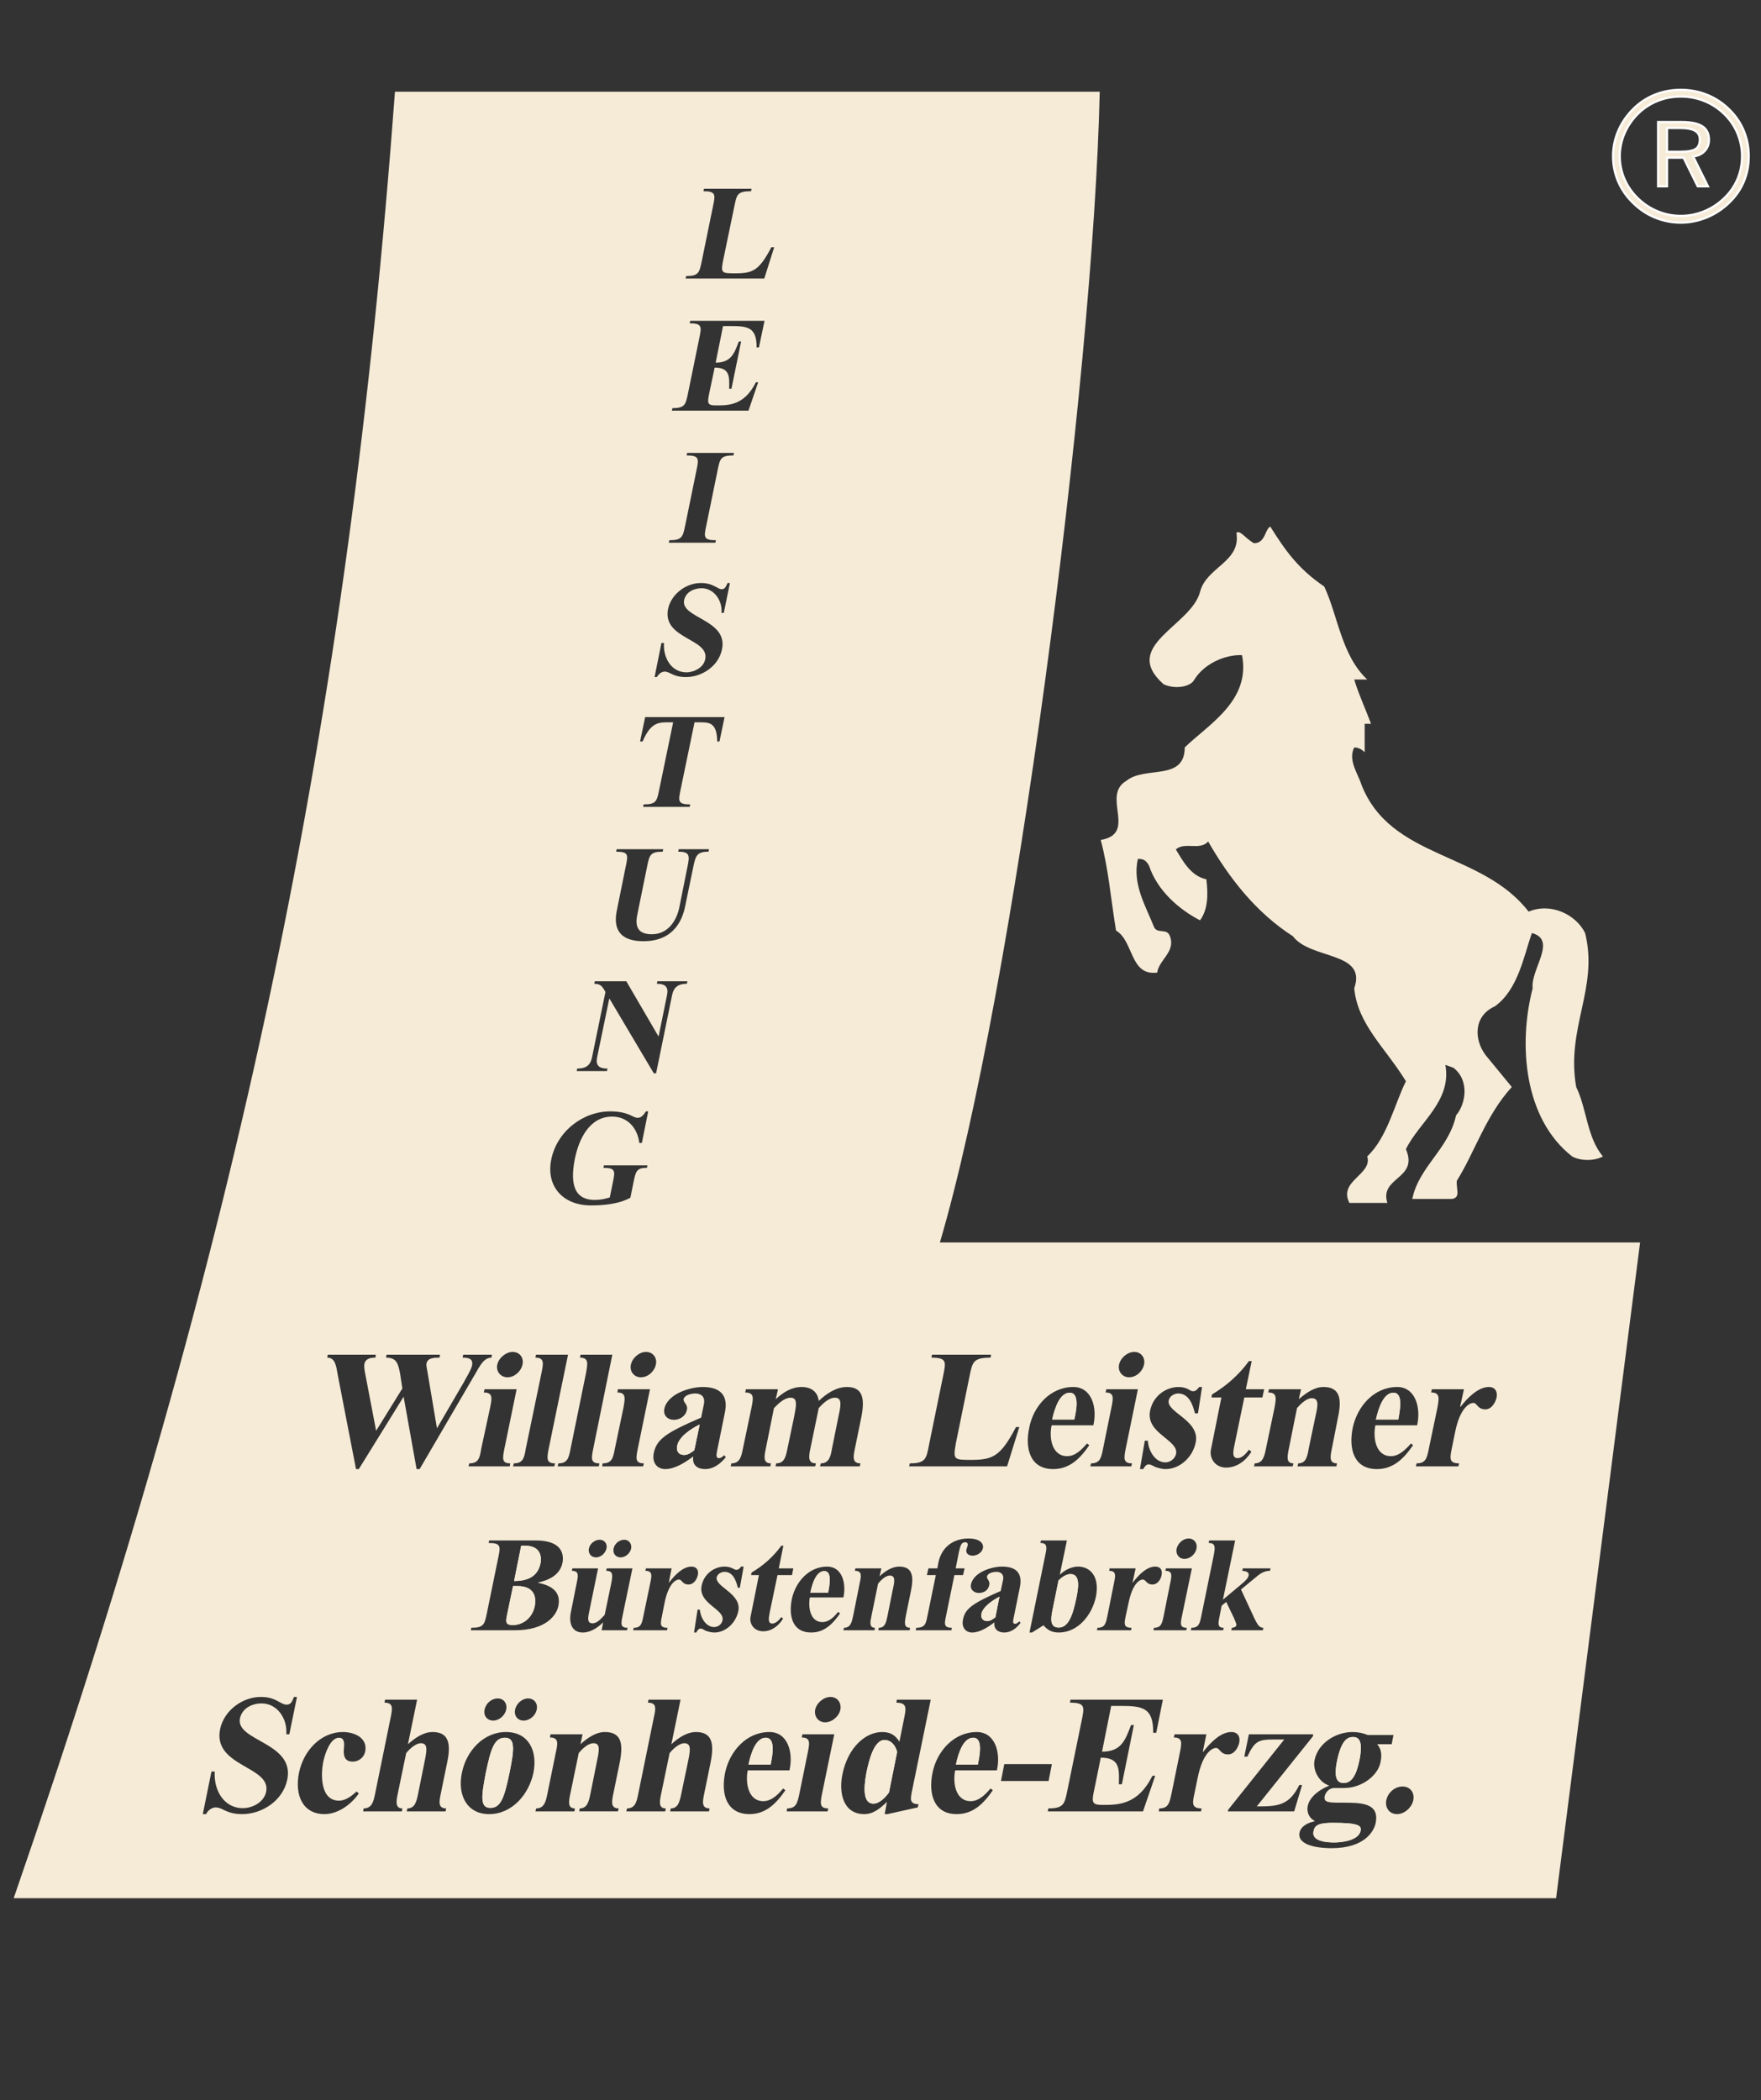 <?xml version="1.0" encoding="utf-8"?>
<!-- Generator: Adobe Illustrator 16.0.0, SVG Export Plug-In . SVG Version: 6.00 Build 0)  -->
<!DOCTYPE svg PUBLIC "-//W3C//DTD SVG 1.1//EN" "http://www.w3.org/Graphics/SVG/1.1/DTD/svg11.dtd">
<svg version="1.1" id="Ebene_3" xmlns="http://www.w3.org/2000/svg" xmlns:xlink="http://www.w3.org/1999/xlink" x="0px" y="0px"
	 width="675px" height="805px" viewBox="0 0 675 805" enable-background="new 0 0 675 805" xml:space="preserve">
<rect x="0" y="0" width="675" height="805" fill="#333333" stroke="none"/>
<path fill="#F6EBD7" d="M405.73,605.774c1.267-1.335,3.022-2.479,4.585-2.479c4.195,0,2.83,6.29,2.244,9.246
	c-1.367,6.58-3.025,11.251-6.732,11.251c-3.415,0-3.025-3.338-2.537-6.004L405.73,605.774z"/>
<path fill="#F6EBD7" d="M381.535,619.885c-1.072,0.76-1.953,1.43-3.123,1.43c-1.659,0-2.537-1.144-2.243-2.766
	c0.584-2.766,4.486-5.339,6.927-6.576L381.535,619.885z"/>
<path fill="#F6EBD7" d="M310.607,610.444c0.782-3.812,2.341-8.293,5.366-8.293c3.124,0,1.953,5.625,1.465,8.293H310.607z"/>
<path fill="#F6EBD7" d="M196.659,607.87h1.464c7.9,0,7.218,5.722,6.828,7.819c-0.878,4.195-4.294,7.148-8.391,7.148
	c-2.436,0-2.827-0.857-2.342-3.239L196.659,607.87z"/>
<path fill="#F6EBD7" d="M199.78,592.424h1.464c6.636,0,6.244,5.149,5.951,6.676c-0.877,4.289-3.803,6.863-10.146,6.863
	L199.78,592.424z"/>
<path fill="#F6EBD7" d="M521.532,701.687c-0.778,3.813-7.415,4.482-10.146,4.482c-2.731,0-8.78-0.386-7.904-4.293
	c0.393-2.191,1.758-3.241,7.317-3.241C520.754,698.635,521.925,699.685,521.532,701.687"/>
<path fill="#F6EBD7" d="M512.462,675.088c1.655-8.105,3.997-9.345,6.145-9.345c2.44,0,3.902,1.716,2.44,9.057
	c-1.269,6.008-3.123,8.58-6.052,8.58C512.557,683.38,511.191,681.473,512.462,675.088"/>
<path fill="#F6EBD7" d="M366.412,676.326c0.977-4.768,2.929-10.297,6.636-10.297c3.9,0,2.438,6.959,1.756,10.297H366.412z"/>
<path fill="#F6EBD7" d="M340.755,687.004c-1.368,1.908-3.71,4.29-5.953,4.29c-4.974,0-3.218-9.152-2.534-12.681
	c0.681-3.052,2.534-11.727,6.73-11.727c2.733,0,4.292,2.29,4.879,4.576L340.755,687.004z"/>
<path fill="#F6EBD7" d="M286.901,676.326c0.976-4.768,2.928-10.297,6.636-10.297c3.902,0,2.536,6.959,1.852,10.297H286.901z"/>
<path fill="#F6EBD7" d="M187.976,692.916c-3.901,0-3.608-4.004-1.757-13.445c1.953-9.436,3.318-13.441,7.319-13.441
	c3.899,0,3.708,4.006,1.755,13.441C193.341,688.912,191.978,692.916,187.976,692.916"/>
<path fill="#F6EBD7" d="M527.388,544.089c1.072-4.769,3.024-10.297,6.729-10.297c3.904,0,2.44,6.958,1.855,10.297H527.388z"/>
<path fill="#F6EBD7" d="M403.29,544.089c1.075-4.769,3.024-10.297,6.732-10.297c3.901,0,2.537,6.958,1.755,10.297H403.29z"/>
<path fill="#F6EBD7" d="M266.122,555.814c-1.27,0.955-2.342,1.813-3.901,1.813c-2.051,0-3.027-1.43-2.635-3.434
	c0.584-3.528,5.462-6.674,8.585-8.199L266.122,555.814z"/>
<path fill="#F6EBD7" d="M507.581,224.79c5.267,11.155,6.536,26.314,16.488,35.658h-4.977c1.27,4.577,4.294,11.249,6.438,16.971
	h-2.438v10.87c-1.267-1.146-2.438-1.813-4-1.813c-2.535,4.863,1.563,10.297,2.733,14.208c11.219,28.792,46.146,25.455,64.098,48.717
	c8.682-3.622,18.243,1.242,21.655,8.201c5.271,21.167-7.414,36.324-3.412,59.016c4.098,8.388,4.098,19.353,10.243,26.6
	c-3.121,1.812-8.683,1.812-11.807,0c-18.536-14.489-20.681-42.998-15.12-64.449c-0.877-7.246,9.561-18.498-0.293-21.167
	c-3.123,8.772-5.268,21.737-14.243,28.125c-8.098,3.624-8.098,12.681-3.414,18.782l9.951,12.109
	c-9.951,10.868-14.245,25.074-21.077,35.943c-0.29,3.337,1.563,6.389-1.851,6.961h-15.219c2.536-12.396,13.949-19.07,16.779-32.036
	c3.707-4.29,5.269-13.346-0.975-18.213l-3.122-1.143c2.536,13.921-10.146,22.024-15.121,32.321
	c4.975,11.537-10.245,10.585-7.124,20.594h-14.534c-4.394-8.484,8.975-10.869,6.828-17.828c7.706-7.247,10.439-20.021,14.83-28.795
	c-7.708-12.678-18.537-21.736-19.807-35.654c4.977-14.208-16.682-10.87-23.513-19.928c-14.243-9.152-24.485-22.405-32.485-36.325
	c-3.123,3.623-8.978,0-12.389,3.051c2.435,3.909,5.559,10.202,11.706,11.441c0.683,5.719,0.683,11.536-2.44,15.731
	c-8.096-4.196-16.391-11.441-19.511-20.881c-1.27-2.383-2.438-2.67-4.294-2.67c-2.243,9.63,3.024,18.116,6.146,26.028
	c1.269,2.956,4.977,0.287,6.147,3.624c2.246,6.006-4.292,9.058-4.879,13.919c-10.536,1.431-8.973-12.108-15.803-16.111
	c-2.147-13.253-2.831-23.264-5.854-34.706c14.243-2.478,0-16.97,9.853-22.691c7.124-5.815,22.341,0.287,22.341-12.775
	c8.978-8.77,25.368-17.829,21.955-35.372c-6.538-0.285-14.54,3.336-18.247,9.344c-1.561,3.051-7.805,3.718-11.804,1.812
	c-16.684-14.778,10.536-22.311,13.95-35.372c2.44-9.63,15.804-11.441,13.953-22.692c1.462-1.146,3.413,2.192,6.729,4.004
	c4.39,0,4.099-5.149,6.247-6.386C492.753,211.157,497.727,218.116,507.581,224.79"/>
<path fill="#F6EBD7" d="M643.994,49.056h-5.005v9.106h5.005c2.876,0,4.851-0.35,5.94-1.044c1.077-0.706,1.616-1.929,1.616-3.668
	c0-1.511-0.607-2.624-1.832-3.331C648.5,49.415,646.587,49.056,643.994,49.056z M644.644,46.779c3.57,0,6.205,0.547,7.884,1.651
	c1.676,1.092,2.513,2.803,2.513,5.139c0,1.719-0.551,3.171-1.659,4.334c-1.098,1.162-2.563,1.859-4.394,2.066l5.668,11.442h-3.907
	l-5.424-10.974h-6.335v10.974h-3.429V46.779H644.644z"/>
<path fill="#F6EBD7" stroke="#FFFFFF" stroke-width="0.846" stroke-miterlimit="22.926" d="M643.994,49.056h-5.005v9.106h5.005
	c2.876,0,4.851-0.35,5.94-1.044c1.077-0.706,1.616-1.929,1.616-3.668c0-1.511-0.607-2.624-1.832-3.331
	C648.5,49.415,646.587,49.056,643.994,49.056z M644.644,46.779c3.57,0,6.205,0.547,7.884,1.651c1.68,1.092,2.513,2.803,2.513,5.139
	c0,1.719-0.551,3.171-1.657,4.334c-1.1,1.162-2.565,1.859-4.396,2.066l5.668,11.442h-3.907l-5.424-10.974h-6.335v10.974h-3.429
	V46.779H644.644z"/>
<path fill="#F6EBD7" d="M667.734,59.892c0-3.079-0.584-6.001-1.753-8.771c-1.153-2.77-2.831-5.228-5.019-7.379
	c-2.251-2.199-4.807-3.874-7.651-5.015c-2.854-1.153-5.872-1.724-9.047-1.724c-3.16,0-6.153,0.571-8.962,1.701
	c-2.818,1.14-5.302,2.769-7.465,4.896c-2.251,2.245-3.977,4.777-5.181,7.569c-1.205,2.804-1.798,5.716-1.798,8.724
	c0,3.005,0.593,5.893,1.774,8.662c1.19,2.768,2.906,5.241,5.132,7.414c2.235,2.177,4.766,3.852,7.61,5.016
	c2.834,1.177,5.803,1.759,8.889,1.759c3.079,0,6.069-0.594,8.95-1.769c2.895-1.177,5.473-2.878,7.748-5.076
	c2.211-2.127,3.891-4.552,5.044-7.272C667.163,65.905,667.734,62.994,667.734,59.892z M644.265,34.424
	c3.54,0,6.886,0.644,10.058,1.914c3.173,1.284,5.995,3.137,8.463,5.574c2.445,2.366,4.305,5.098,5.596,8.177
	c1.273,3.088,1.92,6.345,1.92,9.778c0,3.482-0.634,6.737-1.91,9.757c-1.265,3.018-3.136,5.704-5.605,8.069
	c-2.542,2.458-5.411,4.35-8.608,5.655c-3.188,1.318-6.495,1.973-9.912,1.973c-3.452,0-6.735-0.641-9.872-1.937
	c-3.139-1.283-5.946-3.162-8.441-5.621c-2.492-2.414-4.388-5.146-5.701-8.211c-1.302-3.067-1.958-6.287-1.958-9.686
	c0-3.363,0.669-6.595,1.995-9.708c1.323-3.115,3.246-5.907,5.737-8.39c2.397-2.39,5.146-4.208,8.257-5.467
	C637.395,35.055,640.728,34.424,644.265,34.424z"/>
<path fill="#F6EBD7" stroke="#FFFFFF" stroke-width="0.846" stroke-miterlimit="22.926" d="M667.734,59.892
	c0-3.079-0.584-6.001-1.753-8.771c-1.153-2.77-2.831-5.228-5.019-7.379c-2.251-2.199-4.807-3.874-7.651-5.015
	c-2.854-1.153-5.872-1.724-9.047-1.724c-3.16,0-6.153,0.571-8.962,1.701c-2.818,1.14-5.302,2.769-7.465,4.896
	c-2.251,2.245-3.977,4.777-5.181,7.569c-1.205,2.804-1.798,5.716-1.798,8.724c0,3.005,0.593,5.893,1.774,8.662
	c1.192,2.768,2.906,5.241,5.132,7.414c2.235,2.177,4.766,3.852,7.61,5.016c2.834,1.177,5.803,1.759,8.889,1.759
	c3.079,0,6.069-0.594,8.95-1.769c2.895-1.177,5.473-2.878,7.748-5.076c2.211-2.127,3.891-4.552,5.044-7.272
	C667.163,65.905,667.734,62.994,667.734,59.892z M644.265,34.424c3.54,0,6.886,0.644,10.058,1.914
	c3.173,1.284,5.995,3.137,8.463,5.574c2.445,2.366,4.305,5.098,5.596,8.177c1.273,3.088,1.92,6.345,1.92,9.778
	c0,3.482-0.634,6.737-1.91,9.757c-1.265,3.018-3.136,5.704-5.605,8.069c-2.542,2.458-5.411,4.35-8.608,5.655
	c-3.188,1.318-6.495,1.973-9.912,1.973c-3.452,0-6.735-0.641-9.872-1.937c-3.139-1.283-5.946-3.162-8.441-5.621
	c-2.492-2.414-4.388-5.146-5.701-8.211c-1.302-3.067-1.958-6.287-1.958-9.686c0-3.363,0.669-6.595,1.995-9.708
	c1.323-3.115,3.246-5.907,5.737-8.39c2.397-2.39,5.146-4.208,8.257-5.467C637.395,35.055,640.728,34.424,644.265,34.424z"/>
<path fill="#F6EBD7" d="M266.122,555.814c-1.27,0.955-2.342,1.813-3.901,1.813c-2.051,0-3.027-1.43-2.635-3.434
	c0.584-3.528,5.462-6.674,8.585-8.199L266.122,555.814z"/>
<path fill="#F6EBD7" d="M403.29,544.089c1.075-4.769,3.024-10.297,6.732-10.297c3.901,0,2.537,6.958,1.755,10.297H403.29z"/>
<path fill="#F6EBD7" d="M296.754,94.745h-1.073c-4.681,8.867-7.023,10.011-13.755,10.011c-5.367,0-5.756,0-4.684-5.243l4.292-20.689
	c0.88-4.196,1.075-5.53,6.342-5.53l0.195-0.954h-18.245l-0.194,0.954c4.78,0,4.585,1.334,3.708,5.53l-4.39,21.45
	c-0.878,4.195-1.171,5.532-5.951,5.532l-0.194,0.952h30.146L296.754,94.745z M277.146,124.966h2.827
	c6.735,0,10.048,0.479,10.048,8.202h0.88l2.147-10.203H264.56l-0.195,0.954c4.78,0,4.585,1.335,3.708,5.531l-4.39,21.452
	c-0.877,4.193-1.171,5.528-5.951,5.528l-0.197,0.953h29.367l3.708-10.869h-0.878c-4.39,8.867-10.437,8.867-15.318,8.867
	c-3.513,0-3.315-0.955-2.438-5.244l1.952-9.249c5.852,0,5.657,3.434,5.559,8.104h0.88l3.707-18.115h-0.879
	c-1.755,4.671-3.024,8.104-8.877,8.104L277.146,124.966z M275.095,180.077c0.88-4.195,1.075-5.531,6.049-5.531l0.198-0.953h-17.954
	l-0.195,0.953c4.878,0,4.684,1.335,3.806,5.531l-4.39,21.451c-0.88,4.196-1.171,5.53-6.049,5.53l-0.195,0.953h17.852l0.195-0.953
	c-4.876,0-4.585-1.334-3.705-5.53L275.095,180.077z M279.779,223.456h-0.877c-0.586,1.049-0.878,2.384-2.243,2.384
	c-0.781,0-1.464-0.477-2.147-0.859c-1.953-1.049-3.513-1.525-5.951-1.525c-5.463,0-11.219,4.1-12.488,9.915
	c-2.339,11.632,15.902,11.249,14.244,19.259c-0.584,3.243-4.292,5.054-7.218,5.054c-5.854,0-8.978-5.722-8.586-11.251h-0.976
	l-2.635,13.061h0.88c0.683-1.144,1.755-2.098,3.025-2.098c0.582,0,1.363,0.288,1.755,0.478c2.145,1.144,3.705,1.62,6.438,1.62
	c6.049,0,12.488-4.196,13.755-10.678c2.339-11.44-15.902-11.821-14.534-18.781c0.68-3.243,3.901-4.578,6.729-4.578
	c4.78,0,7.999,4.766,7.609,9.44h0.877L279.779,223.456z M269.048,276.847c3.806,0,5.756,1.239,5.855,7.34h0.877l1.95-9.344h-30.437
	l-1.952,9.344h0.976c2.633-6.101,5.074-7.34,8.973-7.34h2.734l-5.367,25.933c-0.877,4.196-1.072,5.529-5.95,5.529l-0.198,0.954
	h17.855l0.195-0.954c-4.78,0-4.585-1.333-3.708-5.529l5.367-25.933H269.048z M259.975,326.423c4.585,0,4.39,1.621,3.51,5.912
	l-3.121,15.54c-0.976,4.673-4.097,10.202-10.536,10.202c-5.852,0-6.34-3.623-5.562-7.435l3.806-18.688
	c0.878-4.194,1.171-5.531,5.951-5.531l0.195-0.953h-17.853l-0.195,0.953c4.876,0,4.585,1.337,3.705,5.531l-3.414,16.875
	c-1.659,7.723,1.659,11.917,10.146,11.917c11.901,0,15.025-8.485,16.001-13.348l3.121-15.063c0.877-4.291,1.366-5.912,5.854-5.912
	l0.195-0.953h-11.61L259.975,326.423z M240.071,376.096h-12.096l-0.195,0.953c2.438,0,3.121,1.05,4.292,3.147l-5.169,25.169
	c-0.587,2.765-2.148,4.196-5.66,4.196l-0.195,0.954h11.608l0.197-0.954c-3.513,0-4.489-1.432-4.001-4.196l4.684-22.595h0.096
	l16.974,28.603h0.88l6.146-30.034c0.586-2.859,2.246-4.291,5.66-4.291l0.192-0.953h-11.509l-0.195,0.953
	c3.412,0,4.487,1.431,3.902,4.291l-3.219,15.828h-0.099L240.071,376.096z M248.46,425.959h-0.875
	c-0.684,1.047-1.659,2.479-3.124,2.479c-0.973,0-1.851-0.572-3.315-1.239c-1.464-0.572-3.609-1.24-7.22-1.24
	c-10.536,0-20.49,7.724-22.635,18.498c-2.048,10.011,4.294,17.544,15.22,17.544c3.219,0,10.242-0.191,15.123-2.958l1.169-5.815
	c0.88-4.292,1.173-5.628,5.171-5.628l0.195-0.951h-16.684l-0.194,0.951c4.782,0,4.486,1.336,3.611,5.628l-1.173,5.722
	c-2.145,0.665-3.899,0.951-5.753,0.951c-9.172,0-9.076-8.388-7.612-15.826c1.464-7.247,5.465-16.111,14.246-16.111
	c6.05,0,9.755,4.479,10.439,10.107h0.975L248.46,425.959z M266.122,555.814c-1.27,0.955-2.342,1.813-3.901,1.813
	c-2.051,0-3.027-1.43-2.635-3.434c0.584-3.528,5.462-6.674,8.583-8.199L266.122,555.814z M268.755,543.324
	c-13.072,5.626-17.073,8.201-18.148,13.538c-0.779,3.624,1.173,6.198,4.393,6.198c3.705,0,7.706-2.574,10.73-4.861
	c-0.485,3.239,1.464,4.861,4.585,4.861c3.123,0,5.854-2.003,7.903-4.576l-0.683-0.764c-0.486,0.571-1.173,1.146-1.953,1.146
	c-1.267,0-0.974-1.432-0.68-2.957l2.923-14.396c1.368-6.293-1.267-9.915-8.488-9.915c-4.779,0-13.56,2.574-14.728,8.488
	c-0.392,2.475,1.363,4.096,3.705,4.096c2.147,0,4.489-1.333,4.977-3.813c0.488-2.099-1.464-2.86-1.267-4.1
	c0.39-1.716,3.22-2.194,4.486-2.194c1.755,0,3.902,0.859,3.315,4.006L268.755,543.324z M419.094,546.282
	c1.563-6.962-0.68-14.685-7.706-14.685c-8.78,0-15.317,7.344-16.878,15.636c-1.756,8.199,0.487,15.827,9.169,15.827
	c6.244,0,10.245-3.91,13.854-9.154l-0.877-0.667c-2.049,2.386-4.487,4.863-7.61,4.863c-5.854,0-7.025-7.056-5.953-11.82H419.094
	L419.094,546.282z M527.388,544.089c1.072-4.769,3.021-10.297,6.729-10.297c3.904,0,2.44,6.958,1.854,10.297H527.388z
	 M543.191,546.282c1.561-6.962-0.781-14.685-7.61-14.685c-8.878,0-15.317,7.344-17.073,15.636
	c-1.655,8.199,0.486,15.827,9.269,15.827c6.242,0,10.245-3.91,13.853-9.154l-0.779-0.667c-2.148,2.386-4.588,4.863-7.708,4.863
	c-5.853,0-6.928-7.056-5.951-11.82H543.191L543.191,546.282z M310.607,610.444c0.779-3.812,2.341-8.293,5.366-8.293
	c3.121,0,1.953,5.625,1.465,8.293H310.607z M323.291,612.255c1.171-5.622-0.584-11.82-6.245-11.82
	c-7.023,0-12.194,5.912-13.56,12.585c-1.268,6.579,0.389,12.678,7.415,12.678c4.975,0,8.194-3.145,11.12-7.342l-0.779-0.567
	c-1.56,2.002-3.512,3.907-6.046,3.907c-4.686,0-5.465-5.721-4.783-9.44H323.291L323.291,612.255z M381.535,619.885
	c-1.072,0.76-1.955,1.43-3.123,1.43c-1.659,0-2.537-1.144-2.243-2.766c0.584-2.766,4.486-5.339,6.927-6.576L381.535,619.885z
	 M383.583,609.778c-10.441,4.575-13.661,6.673-14.44,10.866c-0.68,2.958,0.879,5.053,3.514,5.053c2.926,0,6.146-2.095,8.487-3.907
	c-0.291,2.576,1.366,3.907,3.804,3.907c2.539,0,4.684-1.619,6.244-3.717l-0.488-0.572c-0.488,0.479-0.974,0.953-1.656,0.953
	c-0.977,0-0.782-1.143-0.488-2.383l2.342-11.536c1.072-5.147-0.977-8.008-6.831-8.008c-3.902,0-10.928,2.096-11.901,6.863
	c-0.389,2.002,1.268,3.242,3.024,3.242c1.952,0,3.61-1.047,4.001-3.049c0.387-1.623-1.072-2.291-0.878-3.245
	c0.292-1.43,2.537-1.809,3.609-1.809c1.366,0,3.022,0.665,2.537,3.146L383.583,609.778z M196.659,607.87h1.464
	c7.9,0,7.218,5.722,6.828,7.819c-0.878,4.195-4.294,7.148-8.391,7.148c-2.438,0-2.827-0.857-2.342-3.239L196.659,607.87z
	 M199.78,592.424h1.464c6.636,0,6.244,5.149,5.951,6.676c-0.877,4.289-3.803,6.863-10.146,6.863L199.78,592.424z M186.611,618.355
	c-0.88,4.197-1.171,5.532-5.953,5.532l-0.195,0.952h16.783c12.096,0,16.094-5.813,16.777-9.343c1.173-5.815-3.217-7.914-7.804-8.864
	v-0.096c4-0.859,8.391-2.767,9.367-7.534c0.194-1.048,1.755-8.58-10.146-8.58h-17.951l-0.195,0.953c4.779,0,4.585,1.334,3.705,5.529
	L186.611,618.355z M187.974,692.916c-3.899,0-3.606-4.004-1.755-13.445c1.953-9.436,3.318-13.441,7.316-13.441
	c3.902,0,3.71,4.006,1.758,13.441C193.341,688.912,191.976,692.916,187.974,692.916z M187.489,695.3
	c8.778,0,15.217-7.531,16.974-15.829c1.659-8.293-1.757-15.633-10.536-15.633c-8.682,0-15.219,7.34-16.878,15.633
	C175.292,687.769,178.807,695.3,187.489,695.3z M286.901,676.326c0.976-4.768,2.928-10.297,6.633-10.297
	c3.905,0,2.537,6.959,1.854,10.297H286.901z M302.608,678.52c1.561-6.961-0.683-14.682-7.706-14.682
	c-8.783,0-15.222,7.34-16.977,15.633c-1.66,8.2,0.586,15.829,9.367,15.829c6.145,0,10.146-3.909,13.755-9.152l-0.878-0.669
	c-1.952,2.383-4.489,4.861-7.612,4.861c-5.756,0-6.925-7.055-5.951-11.82H302.608z M340.753,687.004
	c-1.366,1.908-3.708,4.29-5.951,4.29c-4.974,0-3.218-9.152-2.537-12.681c0.684-3.052,2.537-11.727,6.733-11.727
	c2.731,0,4.292,2.29,4.879,4.576L340.753,687.004z M356.754,651.443h-12.977l-0.195,1.144c4.196,0,3.708,2.288,3.025,5.719
	l-1.854,9.249c-1.561-2.479-3.414-3.717-6.634-3.717c-6.244,0-13.072,5.719-15.219,16.205c-1.464,7.152,0.291,15.257,8.391,15.257
	c3.51,0,6.146-2.29,8.583-4.578l0.099-0.093l-0.88,4.671h1.075l11.607-2.576l0.294-1.237c-3.51,0-3.024-2.101-2.633-4.388
	L356.754,651.443z M366.412,676.326c0.977-4.768,2.926-10.297,6.634-10.297c3.902,0,2.44,6.959,1.758,10.297H366.412z
	 M382.119,678.52c1.561-6.961-0.779-14.682-7.708-14.682c-8.78,0-15.315,7.34-16.975,15.633c-1.659,8.2,0.587,15.829,9.267,15.829
	c6.246,0,10.245-3.909,13.854-9.152l-0.878-0.669c-2.048,2.383-4.486,4.861-7.609,4.861c-5.853,0-6.927-7.055-5.951-11.82H382.119z
	 M521.532,701.687c-0.781,3.813-7.415,4.482-10.146,4.482c-2.734,0-8.78-0.386-7.904-4.293c0.393-2.191,1.757-3.241,7.317-3.241
	C520.751,698.635,521.923,699.685,521.532,701.687z M512.459,675.088c1.658-8.105,4-9.345,6.147-9.345
	c2.438,0,3.9,1.716,2.438,9.057c-1.269,6.008-3.12,8.58-6.049,8.58C512.557,683.38,511.191,681.473,512.459,675.088z
	 M524.265,664.981c-1.857-0.764-3.807-1.144-5.854-1.144c-6.242,0-13.171,4.097-14.535,10.771c-0.781,3.813,1.657,8.485,5.559,9.725
	v0.097c-3.219,1.238-7.415,4.003-8.194,7.814c-0.487,2.673,0.878,4.77,2.636,5.628v0.189c-2.048,0.386-5.171,1.622-5.758,4.291
	c-1.072,5.341,8.388,6.008,12.194,6.008c12.685,0,16.292-6.389,16.978-9.631c1.561-7.816-5.661-7.816-12.781-7.816
	c-5.364,0-7.221,0-6.732-2.576c0.293-1.143,1.465-3.05,3.71-3.05h3.704c6.928,0,12.978-4.861,13.952-9.819
	c0.681-3.146,0.195-5.244-1.269-6.962h5.562l0.683-3.525H524.265L524.265,664.981z M298.218,532.455h-12.294l-0.291,1.241
	c3.609,0,3.121,2.286,2.438,5.719l-3.318,15.826c-0.584,2.861-1.072,5.627-4.388,5.627l-0.293,1.145h15.22l0.194-1.145
	c-3.123,0-2.536-2.766-1.952-5.627l3.121-15.541c1.757-1.809,4-4.003,6.441-4.003c2.83,0,2.048,3.338,1.267,7.437l-2.536,12.107
	c-0.584,2.861-1.073,5.627-4.292,5.627l-0.291,1.145h15.217l0.293-1.145c-3.219,0-2.731-2.766-2.147-5.627l3.219-15.541
	c1.563-1.809,3.903-4.003,6.244-4.003c2.929,0,2.147,3.338,1.27,7.437l-2.44,12.107c-0.486,2.861-1.073,5.627-4.292,5.627
	l-0.293,1.145h15.219l0.294-1.145c-3.318,0-2.731-2.766-2.147-5.627l2.438-11.917c1.368-6.863,0.88-11.727-5.463-11.727
	c-4.097,0-7.804,2.478-10.829,5.34c-0.389-3.435-2.827-5.34-6.535-5.34c-3.806,0-6.927,1.905-9.952,4.672L298.218,532.455z
	 M188.561,519.206h-11.024l-0.197,1.144c2.051,0,4.1,0.283,3.611,2.953c-0.39,1.812-2.243,4.671-3.121,6.39l-10.341,17.734
	l-3.612-21.454c-0.098-0.858-0.586-2.383-0.389-3.434c0.488-2.189,3.021-2.189,4.977-2.189l0.193-1.144h-20.485l-0.195,1.144
	c3.899,0,4.585,2.002,5.364,6.005l0.877,5.815l-10.05,16.208l-4.194-21.93c-0.194-0.951-0.488-2.668-0.291-3.718
	c0.486-2.192,2.633-2.381,4.193-2.381l0.194-1.144h-18.438l-0.195,1.144c3.022,0,3.415,3.05,3.998,6.48l7.025,36.23h1.075
	l17.169-27.742l4.975,27.742h1.17l21.27-36.42c1.755-3.051,3.317-6.291,6.244-6.291L188.561,519.206z M198.024,532.455h-12.293
	l-0.291,1.241c3.609,0,3.121,2.286,2.438,5.719l-3.414,15.826c-0.587,3.529-0.977,5.627-4.585,5.627l-0.293,1.145h15.804
	l0.194-1.145c-3.414,0-2.924-2.098-2.243-5.627L198.024,532.455z M217.73,519.206h-12.291l-0.197,1.144
	c3.515,0,3.024,2.285,2.342,5.719l-6.047,29.173c-0.586,3.529-1.072,5.627-4.585,5.627l-0.293,1.145h15.804l0.293-1.145
	c-3.512,0-3.12-2.098-2.44-5.627L217.73,519.206z M234.708,519.206h-12.195l-0.194,1.144c3.414,0,2.926,2.285,2.342,5.719
	l-5.954,29.173c-0.683,3.529-1.168,5.627-4.684,5.627l-0.291,1.145h15.804l0.194-1.145c-3.513,0-3.025-2.098-2.342-5.627
	L234.708,519.206z M249.145,532.455h-12.293l-0.195,1.241c3.414,0,2.929,2.286,2.342,5.719l-3.318,15.826
	c-0.683,3.529-1.073,5.627-4.681,5.627l-0.195,1.145h15.705l0.294-1.145c-3.513,0-3.024-2.098-2.342-5.627L249.145,532.455z
	 M241.829,523.018c-0.587,2.667,1.27,4.86,3.804,4.86c2.733,0,5.172-2.193,5.759-4.86c0.584-2.668-1.171-4.861-3.711-4.861
	C245.048,518.156,242.413,520.35,241.829,523.018z M390.703,546.948h-1.268c-5.853,11.154-8.78,12.584-17.171,12.584
	c-6.634,0-7.022,0-5.853-6.483l5.271-25.836c1.072-5.246,1.459-6.863,7.996-6.863l0.198-1.144h-22.635l-0.195,1.144
	c5.952,0,5.559,1.617,4.486,6.863l-5.462,26.693c-0.977,5.244-1.365,6.962-7.316,6.962l-0.293,1.145h37.56L390.703,546.948z
	 M436.167,532.455H424.07l-0.293,1.241c3.413,0,2.926,2.286,2.246,5.719l-3.22,15.826c-0.686,3.529-1.174,5.627-4.588,5.627
	l-0.294,1.145h15.707l0.292-1.145c-3.508,0-3.119-2.098-2.436-5.627L436.167,532.455z M460.751,531.598h-1.072
	c-0.779,0.857-1.171,1.62-2.44,1.62c-0.582,0-1.168-0.379-1.95-0.858c-0.877-0.38-1.949-0.762-3.511-0.762
	c-5.075,0-9.855,3.622-10.927,9.06c-1.854,8.771,11.023,11.152,9.952,16.588c-0.489,2.001-2.343,3.241-4.101,3.241
	c-4.097,0-6.534-4.672-6.729-8.295h-1.17l-1.854,10.869h1.267c0.393-0.859,1.172-1.813,2.049-1.813c0.587,0,1.465,0.382,2.44,0.953
	c1.171,0.383,2.536,0.859,4.098,0.859c5.268,0,10.343-4.384,11.512-10.201c1.757-8.485-11.317-11.537-10.342-16.111
	c0.293-1.623,2.145-2.673,3.612-2.673c3.998,0,5.561,4.006,6.437,7.627h1.17L460.751,531.598z M479.776,521.68h-1.071
	c-3.709,5.15-8.686,9.536-14.148,12.777l-0.193,1.146h3.802l-3.997,19.925c-0.683,2.956,1.27,6.96,5.852,6.96
	c3.902,0,7.417-2.479,9.658-6.102l-0.973-0.762c-0.977,1.43-2.633,3.241-4.296,3.241c-2.339,0-1.754-2.669-1.071-5.817l3.609-17.445
	h6.927l0.683-3.148h-7.025L479.776,521.68z M498.704,532.455H486.41l-0.293,1.241c3.513,0,3.027,2.286,2.439,5.719l-3.317,15.826
	c-0.584,2.861-1.171,5.627-4.292,5.627l-0.293,1.145h14.829l0.292-1.145c-2.926,0-2.342-2.766-1.756-5.627l3.123-15.541
	c1.465-1.715,3.708-3.811,5.658-3.811c2.926,0,2.342,2.953,1.365,7.244l-2.536,12.107c-0.487,2.861-0.977,5.627-3.999,5.627
	l-0.293,1.145h14.926l0.195-1.145c-3.12,0-2.537-2.766-1.953-5.627l2.342-11.917c1.465-6.863,0.978-11.727-5.561-11.727
	c-3.412,0-6.535,2.194-9.464,4.672L498.704,532.455z M561.142,532.455h-12.293l-0.292,1.241c3.512,0,3.022,2.286,2.437,5.719
	l-3.313,15.826c-0.687,3.529-1.174,5.627-4.684,5.627l-0.295,1.145h16.292l0.294-1.145c-4.001,0-3.513-2.098-2.83-5.627l1.269-6.198
	c1.853-9.531,5.563-11.344,7.026-11.344c1.462,0,1.561,2.479,4.583,2.479c2.243,0,3.807-2.383,4.291-4.48
	c0.49-2.383-0.584-4.1-2.926-4.1c-4.192,0-8.29,4.292-10.829,7.531h-0.194L561.142,532.455z M113.83,650.394h-1.171
	c-0.584,1.43-0.974,2.955-2.828,2.955c-0.976,0-1.854-0.574-2.635-0.954c-2.44-1.429-4.292-2.001-7.316-2.001
	c-6.831,0-13.953,5.054-15.511,12.301c-2.928,14.489,19.608,14.107,17.658,24.024c-0.88,4.1-5.27,6.291-8.978,6.291
	c-7.316,0-11.218-7.054-10.73-14.015h-1.267L77.733,695.3h1.27c0.584-1.336,2.146-2.574,3.705-2.574c0.683,0,1.661,0.286,2.245,0.57
	c2.635,1.335,4.585,2.004,7.903,2.004c7.607,0,15.609-5.15,17.266-13.253c2.928-14.303-19.901-14.684-18.146-23.452
	c0.88-4.007,4.78-5.722,8.295-5.722c6.143,0,9.949,6.008,9.461,11.823h1.173L113.83,650.394z M136.659,686.623
	c-1.95,1.811-4.193,3.526-6.73,3.526c-7.025,0-7.124-9.628-5.953-15.253c0.586-2.574,2.539-8.867,5.953-8.867
	c2.049,0,2.049,2.001,1.95,3.527c-0.39,3.049,0,5.625,3.318,5.625c2.342,0,4.292-1.622,4.779-3.813
	c1.073-5.243-4.097-7.53-8.487-7.53c-8.685,0-15.22,7.34-16.878,15.633c-1.756,8.582,1.464,15.829,9.757,15.829
	c4.974,0,10.05-3.434,13.171-7.916L136.659,686.623z M159.879,651.443h-12.293l-0.197,1.144c3.513,0,3.027,2.288,2.344,5.719
	l-5.951,29.175c-0.586,2.859-1.171,5.627-4.39,5.627l-0.197,1.145h14.83l0.195-1.145c-2.828,0-2.342-2.768-1.755-5.627l3.219-15.542
	c1.364-1.714,3.708-3.812,5.658-3.812c2.83,0,2.243,2.956,1.366,7.247l-2.438,12.106c-0.586,2.859-1.171,5.627-4.097,5.627
	l-0.293,1.145h14.926l0.195-1.145c-3.219,0-2.632-2.768-2.048-5.627l2.44-11.919c1.462-6.863,0.877-11.724-5.561-11.724
	c-3.513,0-6.636,2.191-9.463,4.669L159.879,651.443z M185.731,655.254c-0.485,2.29,0.977,4.195,3.318,4.195
	c2.243,0,4.486-1.905,4.977-4.195c0.486-2.381-0.976-4.288-3.219-4.288C188.366,650.966,186.219,652.873,185.731,655.254z
	 M197.438,655.254c-0.485,2.29,0.976,4.195,3.219,4.195c2.441,0,4.585-1.905,5.076-4.195c0.486-2.381-0.976-4.288-3.318-4.288
	C200.172,650.966,197.926,652.873,197.438,655.254z M223.292,664.696H211l-0.194,1.236c3.414,0,3.022,2.29,2.243,5.719l-3.22,15.829
	c-0.586,2.859-1.171,5.627-4.292,5.627l-0.296,1.145h14.929l0.194-1.145c-2.926,0-2.342-2.768-1.755-5.627l3.217-15.542
	c1.366-1.714,3.611-3.812,5.66-3.812c2.83,0,2.144,2.956,1.269,7.247l-2.44,12.106c-0.584,2.859-1.171,5.627-4.097,5.627
	l-0.194,1.145h14.827l0.293-1.145c-3.219,0-2.633-2.768-2.048-5.627l2.44-11.919c1.364-6.863,0.877-11.724-5.66-11.724
	c-3.415,0-6.633,2.191-9.365,4.669L223.292,664.696z M260.852,651.443h-12.293l-0.192,1.144c3.414,0,3.025,2.288,2.241,5.719
	l-5.951,29.175c-0.584,2.859-1.072,5.627-4.291,5.627l-0.294,1.145H255l0.192-1.145c-2.926,0-2.34-2.768-1.755-5.627l3.221-15.542
	c1.366-1.714,3.705-3.812,5.657-3.812c2.831,0,2.244,2.956,1.366,7.247l-2.537,12.106c-0.586,2.859-1.17,5.627-4,5.627l-0.291,1.145
	h14.926l0.195-1.145c-3.22,0-2.636-2.768-2.051-5.627l2.44-11.919c1.366-6.863,0.88-11.724-5.561-11.724
	c-3.51,0-6.73,2.191-9.461,4.669L260.852,651.443z M319.78,664.696h-12.197l-0.291,1.236c3.51,0,3.022,2.29,2.342,5.719
	l-3.222,15.829c-0.779,3.527-1.171,5.627-4.684,5.627l-0.192,1.145h15.706l0.197-1.145c-3.417,0-3.025-2.1-2.342-5.627
	L319.78,664.696z M312.461,655.254c-0.486,2.67,1.269,4.861,3.806,4.861c2.633,0,5.268-2.191,5.852-4.861
	c0.488-2.667-1.171-4.86-3.804-4.86C315.779,650.394,313.048,652.587,312.461,655.254z M401.925,682.619l1.267-6.486h-18.244
	l-1.268,6.486H401.925z M425.925,653.824h3.608c8.392,0,12.587,0.668,12.487,10.297h1.172l2.534-12.678h-35.411l-0.194,1.144
	c5.948,0,5.558,1.619,4.486,6.862l-5.463,26.698c-1.074,5.243-1.365,6.96-7.316,6.96l-0.197,1.145h36.485l4.687-13.635h-1.074
	c-5.562,11.154-13.073,11.154-19.123,11.154c-4.39,0-4.191-1.143-3.021-6.578l2.34-11.538c7.318,0,7.121,4.29,6.927,10.203h1.171
	l4.587-22.692h-1.074c-2.245,5.911-3.806,10.202-11.123,10.202L425.925,653.824z M462.41,664.696h-12.195l-0.292,1.236
	c3.514,0,3.026,2.29,2.341,5.719l-3.22,15.829c-0.779,3.527-1.171,5.627-4.681,5.627l-0.198,1.145h16.199l0.192-1.145
	c-3.9,0-3.511-2.1-2.731-5.627l1.27-6.197c1.949-9.533,5.561-11.345,7.022-11.345c1.464,0,1.563,2.479,4.588,2.479
	c2.34,0,3.804-2.382,4.291-4.482c0.489-2.381-0.587-4.097-3.024-4.097c-4.195,0-8.196,4.289-10.729,7.53h-0.198L462.41,664.696z
	 M496.067,694.252l3.025-10.109h-1.071c-3.902,8.009-8.488,8.201-16.295,8.201l21.464-26.79l0.197-0.857h-24.683l-1.758,8.577h1.17
	c2.83-6.098,4.391-6.576,10.246-6.576h3.901l-21.463,26.884l-0.195,0.671H496.067z M535.483,695.3c2.829,0,5.659-2.48,6.243-5.34
	c0.587-2.956-1.27-5.242-4.097-5.242c-2.926,0-5.659,2.286-6.244,5.242C530.799,692.819,532.557,695.3,535.483,695.3z
	 M242.413,601.102h-9.853l-0.195,0.953c2.83,0,2.438,1.905,1.952,4.671l-2.539,12.205c-1.366,1.43-2.828,3.242-4.681,3.242
	c-2.243,0-1.659-2.479-1.27-4.385l3.417-16.687h-9.855l-0.195,0.953c2.831,0,2.441,1.905,1.854,4.671l-2.246,11.251
	c-0.875,4.385,0.587,7.721,4.587,7.721c2.926,0,5.657-1.81,7.708-3.811l0.096-0.097l-0.586,3.05h9.757l0.194-0.952
	c-2.827,0-2.537-1.622-1.95-4.481L242.413,601.102z M257.438,601.102h-9.853l-0.198,0.953c2.833,0,2.44,1.905,1.856,4.671
	l-2.635,12.681c-0.584,2.859-0.878,4.481-3.708,4.481l-0.194,0.952h12.976l0.194-0.952c-3.123,0-2.73-1.622-2.144-4.481l0.974-4.957
	c1.561-7.724,4.39-9.059,5.559-9.059c1.173,0,1.269,1.907,3.611,1.907c2.048,0,3.22-1.907,3.611-3.62
	c0.39-1.909-0.488-3.243-2.44-3.243c-3.414,0-6.538,3.433-8.586,6.103h-0.096L257.438,601.102z M285.047,600.435h-0.974
	c-0.586,0.667-0.879,1.238-1.854,1.238c-0.392,0-0.877-0.286-1.661-0.666c-0.584-0.287-1.558-0.572-2.828-0.572
	c-4,0-7.903,2.86-8.78,7.245c-1.462,7.057,8.876,8.962,7.999,13.349c-0.39,1.62-1.755,2.574-3.219,2.574
	c-3.22,0-5.266-3.718-5.463-6.676h-0.877l-1.366,8.771h0.878c0.292-0.665,0.877-1.522,1.659-1.522c0.488,0,1.171,0.379,1.95,0.857
	c0.877,0.286,2.048,0.665,3.318,0.665c4.195,0,8.194-3.524,9.169-8.198c1.367-6.77-8.975-9.247-8.292-12.967
	c0.293-1.237,1.657-2.095,3.024-2.095c3.121,0,4.391,3.146,5.073,6.102h0.782L285.047,600.435z M300.267,592.424h-0.779
	c-3.027,4.196-7.025,7.726-11.416,10.299l-0.195,0.955h3.025l-3.219,16.016c-0.488,2.383,1.072,5.53,4.876,5.53
	c3.123,0,5.854-2,7.612-4.863l-0.683-0.57c-0.782,1.046-2.147,2.476-3.417,2.476c-1.851,0-1.462-2.097-0.974-4.574l2.926-14.014
	h5.561l0.488-2.576h-5.561L300.267,592.424z M337.829,601.102h-9.954l-0.195,0.953c2.827,0,2.438,1.905,1.854,4.671l-2.537,12.681
	c-0.488,2.289-0.974,4.481-3.513,4.481l-0.194,0.952h11.904l0.194-0.952c-2.247,0-1.854-2.192-1.367-4.481l2.537-12.395
	c1.073-1.429,2.927-3.145,4.489-3.145c2.339,0,1.851,2.383,1.072,5.814l-1.952,9.725c-0.487,2.289-0.881,4.481-3.315,4.481
	l-0.198,0.952h12l0.194-0.952c-2.536,0-2.048-2.192-1.656-4.481l1.95-9.534c1.17-5.529,0.778-9.438-4.489-9.438
	c-2.729,0-5.367,1.717-7.512,3.719L337.829,601.102z M365.826,603.678h3.316l0.588-2.576h-3.415l1.268-6.387
	c0.488-2.005,0.78-3.622,2.339-3.622c0.783,0,1.172,0.474,0.979,1.237c-0.099,0.572-0.391,1.144-0.487,1.716
	c-0.293,1.43,1.072,2.194,2.342,2.194c1.656,0,3.606-1.05,3.998-2.862c0.392-2.002-1.464-3.717-5.462-3.717
	c-5.757,0-10.342,3.147-11.611,9.245l-0.389,2.195h-3.415l-0.586,2.576h3.413l-3.218,15.729c-0.585,2.859-0.878,4.481-4.293,4.481
	l-0.194,0.952h13.658l0.195-0.952c-3.22,0-2.83-1.622-2.246-4.481L365.826,603.678z M435.289,601.102h-9.951l-0.195,0.953
	c2.83,0,2.438,1.905,1.854,4.671l-2.536,12.681c-0.585,2.859-0.976,4.481-3.803,4.481l-0.198,0.952h13.075l0.194-0.952
	c-3.123,0-2.83-1.622-2.243-4.481l1.072-4.957c1.562-7.724,4.391-9.059,5.466-9.059c1.265,0,1.363,1.907,3.705,1.907
	c1.949,0,3.219-1.907,3.512-3.62c0.391-1.909-0.393-3.243-2.438-3.243c-3.416,0-6.537,3.433-8.586,6.103h-0.098L435.289,601.102z
	 M456.852,601.102h-9.954l-0.195,0.953c2.83,0,2.441,1.905,1.857,4.671l-2.538,12.681c-0.586,2.859-0.976,4.481-3.709,4.481
	l-0.192,0.952h12.583l0.195-0.952c-2.732,0-2.438-1.622-1.853-4.481L456.852,601.102z M473.434,590.423h-9.948l-0.197,0.953
	c2.829,0,2.44,1.908,1.951,4.672l-4.779,23.358c-0.587,2.859-0.979,4.481-3.804,4.481l-0.197,0.952h12.393l0.192-0.952
	c-2.438,0-2.146-1.622-1.562-4.481l0.782-4.004l1.755-1.429l3.025,6.292c0.194,0.667,0.976,2,0.877,2.668
	c-0.194,0.669-1.072,0.954-1.756,0.954l-0.194,0.952h12.097l0.196-0.952c-1.853,0-2.439-1.812-3.222-3.145l-5.366-11.537
	l6.247-5.149c2.046-1.716,3.608-2.002,4.878-2.002l0.194-0.953h-10.634l-0.195,0.953c1.27,0.097,2.732,0.383,2.438,1.813
	c-0.29,1.145-1.268,2.096-3.024,3.527l-6.828,5.719L473.434,590.423z M428.949,523.018c-0.586,2.667,1.365,4.86,3.804,4.86
	c2.73,0,5.172-2.193,5.756-4.86c0.586-2.668-1.171-4.861-3.708-4.861C432.168,518.156,429.533,520.35,428.949,523.018z
	 M190.609,523.018c-0.584,2.667,1.367,4.86,3.903,4.86c2.635,0,5.171-2.193,5.758-4.86c0.584-2.668-1.075-4.861-3.806-4.861
	C194.026,518.156,191.196,520.35,190.609,523.018z M450.997,593.567c-0.39,2.101,0.877,3.909,3.021,3.909
	c2.147,0,4.198-1.809,4.588-3.909c0.488-2.095-0.878-3.906-3.024-3.906C453.533,589.661,451.485,591.473,450.997,593.567z
	 M235.195,593.474c-0.392,1.907,0.779,3.432,2.729,3.432c1.758,0,3.612-1.524,4.003-3.432c0.291-1.812-0.88-3.335-2.635-3.335
	C237.34,590.139,235.584,591.662,235.195,593.474z M225.732,593.474c-0.392,1.907,0.877,3.432,2.731,3.432
	c1.755,0,3.609-1.524,4.001-3.432c0.389-1.812-0.782-3.335-2.635-3.335C227.975,590.139,226.122,591.662,225.732,593.474z
	 M405.728,605.774c1.27-1.335,3.025-2.479,4.588-2.479c4.195,0,2.83,6.29,2.244,9.246c-1.367,6.58-3.025,11.251-6.732,11.251
	c-3.415,0-3.025-3.338-2.537-6.004L405.728,605.774z M408.949,590.423h-9.953l-0.195,0.953c2.83,0,2.44,1.908,1.855,4.672
	l-6.052,29.649h0.978l4.39-2.764c1.563,1.813,3.22,2.764,5.855,2.764c7.414,0,12.781-6.767,14.243-13.725
	c1.56-7.916-2.34-11.538-6.829-11.538c-2.439,0-5.073,1.238-7.025,3.146L408.949,590.423z M421.532,35.157
	c-2.438,110.405-33.072,345.421-61.267,441.048h268.388l-32.196,251.32H5.247C92.27,475.822,133.439,277.132,151.392,35.157H421.532
	z"/>
</svg>
